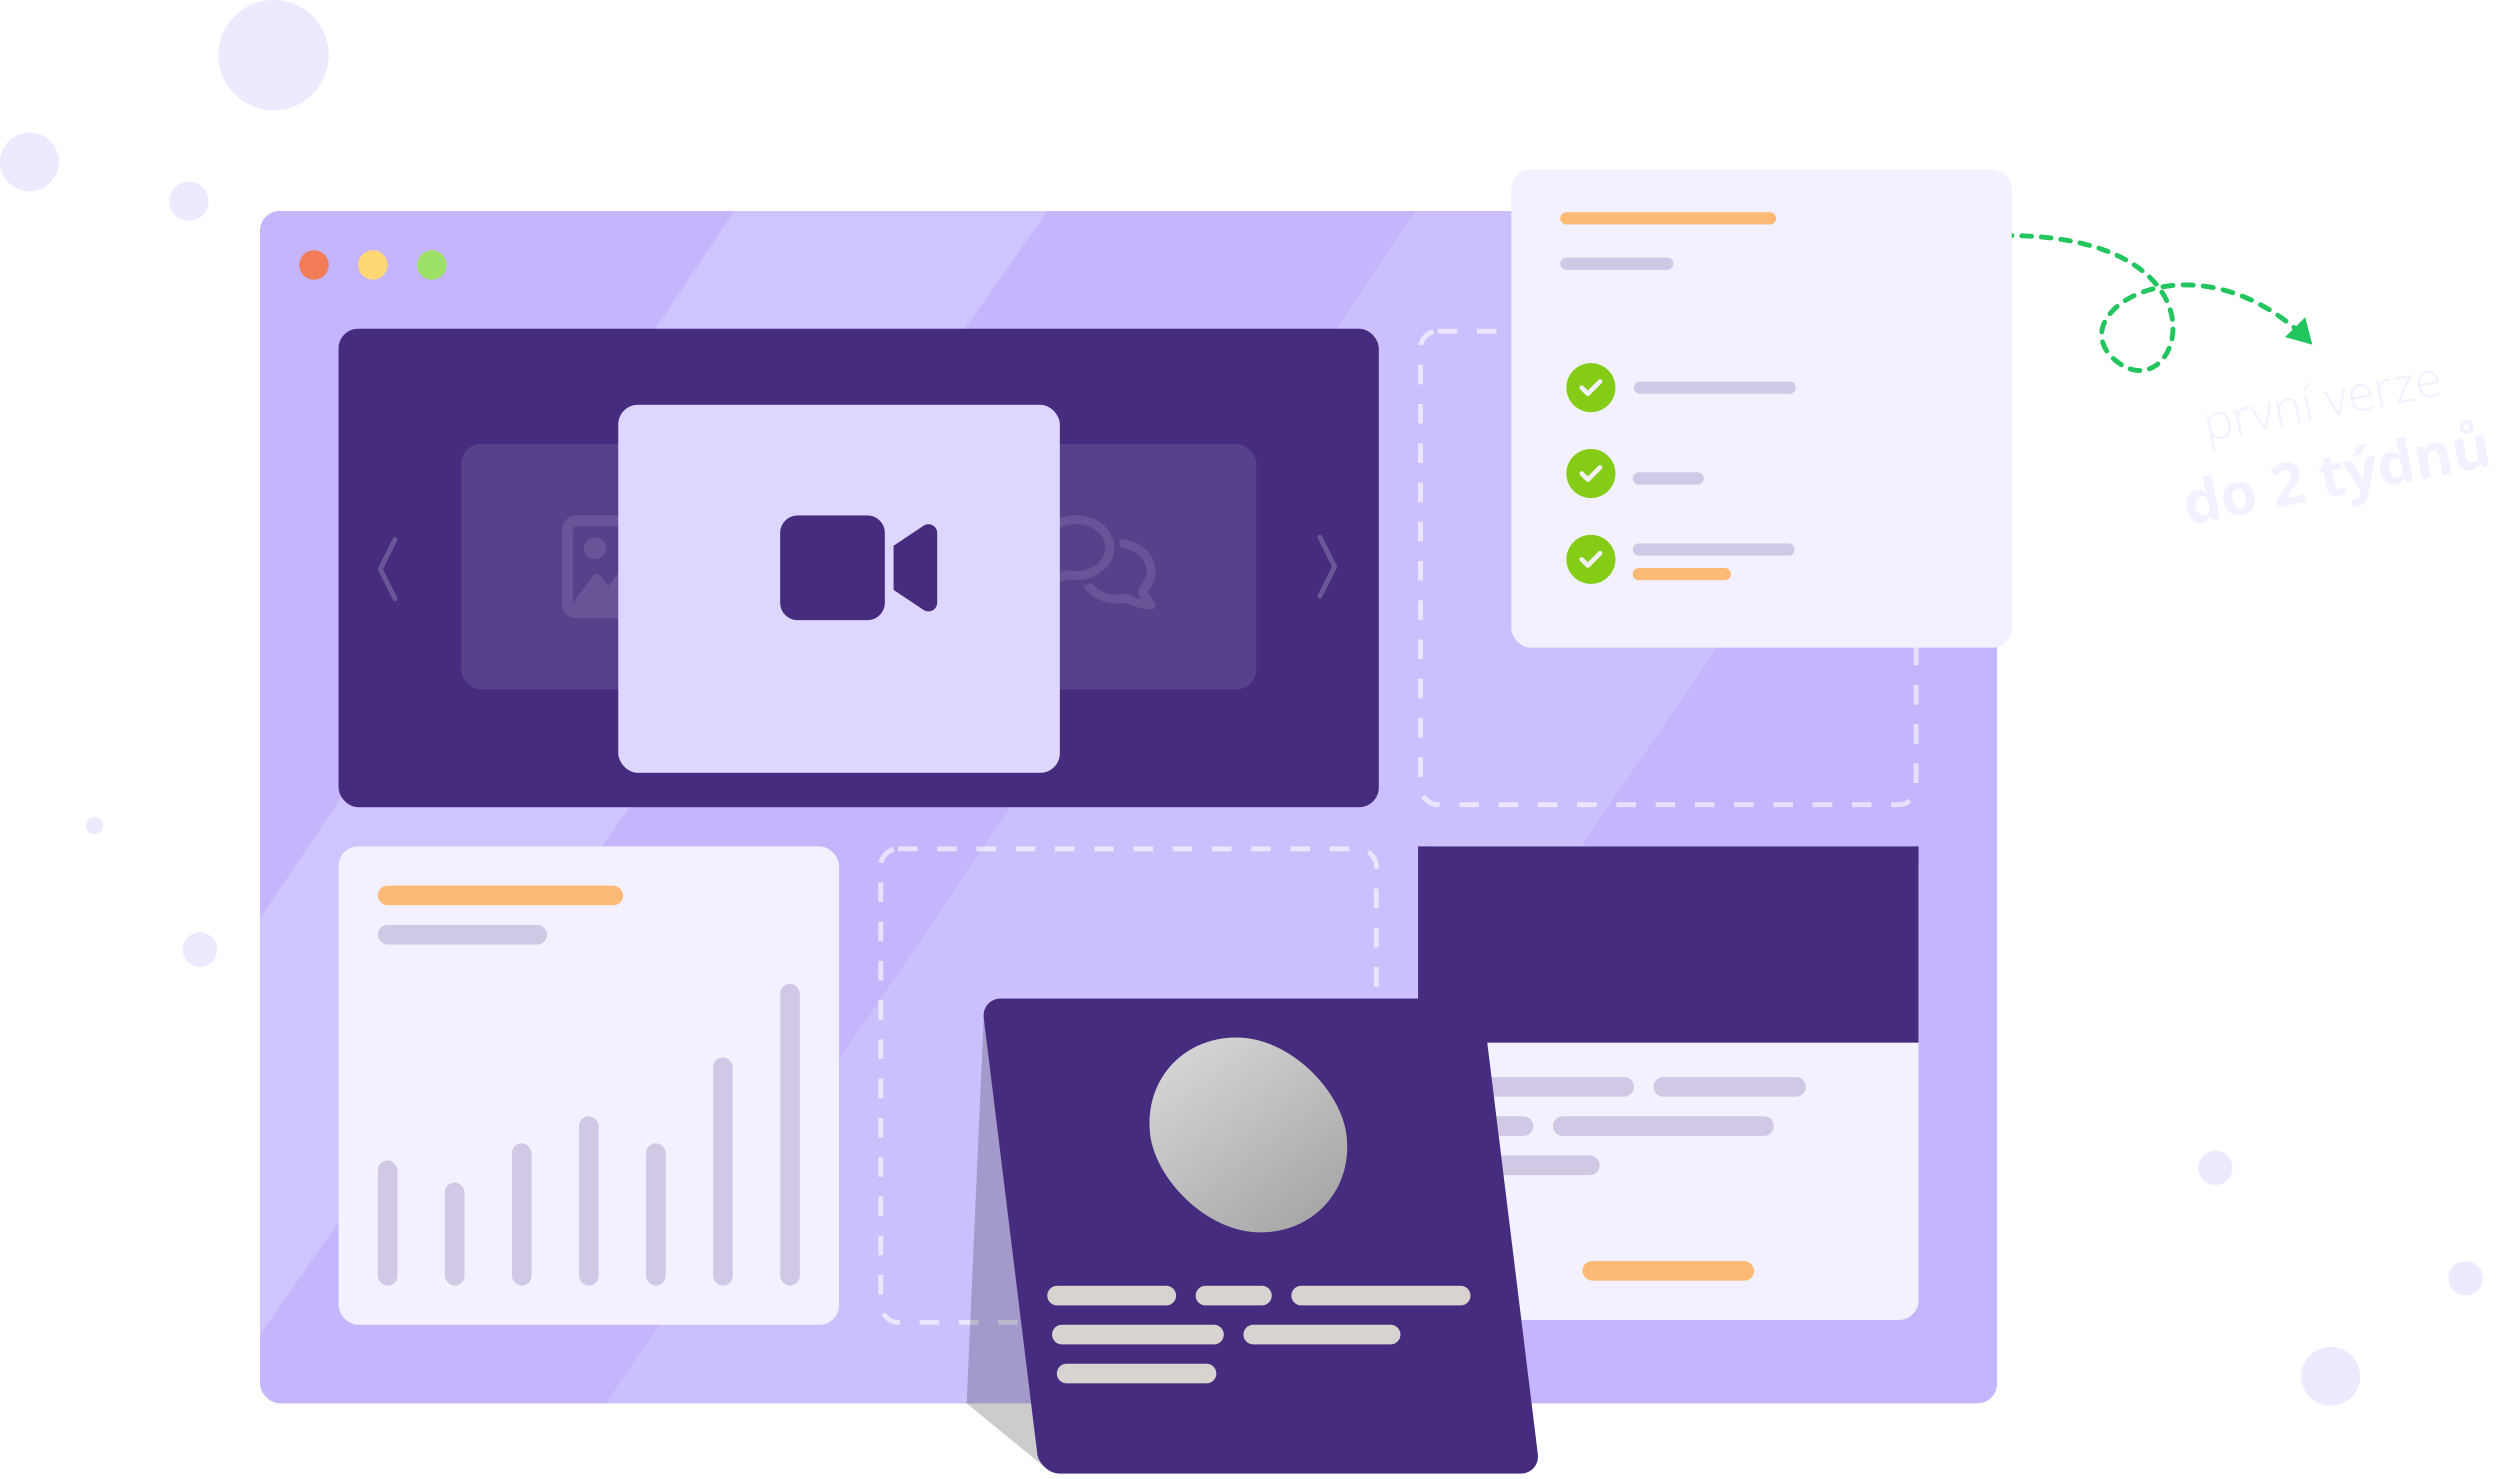 <svg width="1019" height="603" viewBox="0 0 1019 603" fill="none" xmlns="http://www.w3.org/2000/svg">
<path d="M903.768 167.974C905.11 167.711 906.236 167.958 907.147 168.715C908.065 169.471 908.696 170.727 909.04 172.484C909.27 173.66 909.29 174.691 909.098 175.577C908.906 176.458 908.525 177.172 907.956 177.722C907.393 178.27 906.658 178.633 905.751 178.81C905.125 178.933 904.56 178.947 904.058 178.853C903.56 178.752 903.127 178.571 902.758 178.312C902.387 178.046 902.081 177.735 901.838 177.377L901.771 177.391C901.862 177.751 901.952 178.128 902.042 178.522C902.133 178.915 902.212 179.288 902.281 179.639L903.118 183.913L902.141 184.105L899.198 169.078L900.003 168.92L900.525 170.977L900.583 170.966C900.677 170.536 900.847 170.115 901.091 169.702C901.336 169.289 901.677 168.931 902.115 168.626C902.552 168.321 903.104 168.104 903.768 167.974ZM903.81 168.851C903.025 169.005 902.404 169.306 901.947 169.753C901.496 170.193 901.207 170.767 901.08 171.476C900.959 172.176 900.987 173 901.166 173.947L901.198 174.109C901.397 175.125 901.688 175.947 902.069 176.576C902.456 177.197 902.935 177.624 903.504 177.857C904.081 178.089 904.746 178.132 905.5 177.984C906.241 177.839 906.831 177.534 907.271 177.07C907.711 176.606 907.997 176.002 908.13 175.26C908.264 174.517 908.234 173.654 908.041 172.67C907.755 171.207 907.256 170.15 906.545 169.5C905.84 168.848 904.929 168.632 903.81 168.851ZM914.994 165.795C915.269 165.741 915.531 165.707 915.78 165.691C916.029 165.675 916.264 165.676 916.487 165.692L916.508 166.613C916.286 166.597 916.063 166.597 915.841 166.614C915.618 166.625 915.381 166.655 915.132 166.704C914.64 166.8 914.218 166.979 913.864 167.24C913.517 167.501 913.243 167.83 913.042 168.227C912.842 168.625 912.719 169.08 912.673 169.593C912.628 170.106 912.664 170.663 912.781 171.264L913.907 177.014L912.93 177.205L910.89 166.788L911.723 166.625L912.204 168.571L912.262 168.559C912.342 168.126 912.495 167.721 912.72 167.345C912.95 166.962 913.254 166.633 913.632 166.36C914.01 166.087 914.464 165.899 914.994 165.795ZM922.839 175.265L916.803 165.63L917.828 165.429L921.893 172.007C922.143 172.403 922.37 172.786 922.576 173.157C922.786 173.52 922.968 173.853 923.12 174.155L923.167 174.146C923.207 173.806 923.252 173.426 923.302 173.005C923.359 172.582 923.426 172.145 923.503 171.692L924.786 164.067L925.821 163.864L923.855 175.066L922.839 175.265ZM932.107 162.424C933.276 162.195 934.234 162.326 934.98 162.817C935.726 163.307 936.227 164.208 936.484 165.517L937.818 172.331L936.86 172.519L935.537 165.762C935.334 164.727 934.949 164.013 934.381 163.62C933.813 163.227 933.079 163.119 932.178 163.296C931.034 163.52 930.225 164.026 929.749 164.816C929.279 165.598 929.175 166.663 929.439 168.011L930.564 173.752L929.596 173.942L927.556 163.524L928.341 163.37L928.857 165.24L928.914 165.228C929.023 164.802 929.207 164.402 929.465 164.026C929.728 163.643 930.078 163.312 930.515 163.034C930.95 162.75 931.481 162.547 932.107 162.424ZM942.16 171.481L941.192 171.671L939.152 161.253L940.12 161.064L942.16 171.481ZM941.534 155.99L941.566 156.153C941.453 156.388 941.31 156.658 941.138 156.963C940.964 157.263 940.773 157.575 940.565 157.901C940.357 158.227 940.144 158.545 939.925 158.853C939.707 159.161 939.493 159.441 939.284 159.695L938.594 159.83L938.562 159.667C938.768 159.361 938.99 159.003 939.227 158.591C939.464 158.173 939.684 157.756 939.887 157.338C940.096 156.912 940.262 156.538 940.384 156.215L941.534 155.99ZM953.008 169.356L946.972 159.722L947.997 159.521L952.062 166.099C952.312 166.494 952.539 166.877 952.745 167.249C952.955 167.612 953.137 167.945 953.289 168.247L953.337 168.237C953.376 167.898 953.421 167.517 953.471 167.096C953.528 166.674 953.595 166.236 953.672 165.783L954.955 158.158L955.99 157.956L954.024 169.157L953.008 169.356ZM961.634 156.641C962.522 156.467 963.3 156.53 963.969 156.831C964.645 157.13 965.197 157.612 965.626 158.277C966.061 158.942 966.37 159.741 966.553 160.673L966.69 161.373L959.167 162.846C959.447 164.277 959.991 165.312 960.8 165.95C961.614 166.586 962.638 166.784 963.871 166.542C964.516 166.416 965.066 166.255 965.518 166.06C965.976 165.858 966.471 165.572 967.002 165.203L967.177 166.094C966.711 166.424 966.232 166.69 965.741 166.893C965.251 167.101 964.674 167.271 964.009 167.401C962.955 167.607 962.028 167.563 961.227 167.269C960.432 166.967 959.774 166.452 959.253 165.725C958.739 164.997 958.377 164.099 958.168 163.032C957.964 161.99 957.954 161.021 958.136 160.123C958.325 159.223 958.708 158.468 959.285 157.858C959.867 157.239 960.65 156.834 961.634 156.641ZM961.787 157.477C960.791 157.672 960.047 158.163 959.558 158.948C959.073 159.727 958.899 160.749 959.034 162.016L965.522 160.746C965.373 159.985 965.133 159.336 964.802 158.797C964.471 158.258 964.054 157.872 963.551 157.639C963.052 157.398 962.465 157.344 961.787 157.477ZM972.63 154.508C972.904 154.454 973.166 154.419 973.415 154.404C973.664 154.388 973.9 154.388 974.122 154.404L974.143 155.326C973.921 155.31 973.699 155.31 973.477 155.327C973.253 155.338 973.017 155.367 972.768 155.416C972.276 155.512 971.853 155.691 971.5 155.953C971.153 156.213 970.879 156.542 970.678 156.94C970.477 157.337 970.354 157.793 970.309 158.306C970.263 158.819 970.299 159.376 970.417 159.976L971.543 165.726L970.565 165.918L968.525 155.501L969.359 155.337L969.84 157.283L969.897 157.272C969.978 156.838 970.131 156.433 970.356 156.058C970.586 155.674 970.89 155.346 971.268 155.073C971.645 154.8 972.099 154.611 972.63 154.508ZM984.711 163.148L977.264 164.606L977.139 163.964L981.63 153.77L975.842 154.904L975.684 154.099L982.651 152.734L982.781 153.395L978.295 163.568L984.553 162.343L984.711 163.148ZM989.138 151.255C990.027 151.081 990.805 151.144 991.474 151.444C992.15 151.743 992.702 152.225 993.131 152.891C993.566 153.555 993.875 154.354 994.058 155.287L994.195 155.986L986.672 157.46C986.952 158.891 987.496 159.925 988.304 160.563C989.119 161.2 990.143 161.397 991.376 161.156C992.021 161.029 992.57 160.869 993.023 160.674C993.481 160.471 993.976 160.185 994.507 159.816L994.682 160.707C994.215 161.037 993.737 161.304 993.246 161.506C992.756 161.715 992.179 161.884 991.514 162.014C990.46 162.221 989.533 162.177 988.732 161.882C987.937 161.58 987.278 161.066 986.758 160.339C986.244 159.61 985.882 158.712 985.673 157.645C985.469 156.604 985.458 155.634 985.641 154.736C985.829 153.836 986.212 153.082 986.789 152.471C987.372 151.853 988.155 151.447 989.138 151.255ZM989.292 152.09C988.295 152.285 987.552 152.776 987.063 153.562C986.578 154.34 986.404 155.363 986.539 156.63L993.027 155.359C992.878 154.599 992.638 153.949 992.307 153.41C991.976 152.872 991.559 152.486 991.055 152.252C990.557 152.012 989.969 151.958 989.292 152.09ZM897.671 213.04C896.238 213.321 894.959 212.991 893.835 212.048C892.717 211.097 891.945 209.533 891.519 207.355C891.088 205.155 891.218 203.402 891.91 202.096C892.6 200.783 893.681 199.982 895.153 199.694C895.766 199.573 896.323 199.552 896.824 199.629C897.325 199.706 897.772 199.853 898.164 200.071C898.565 200.287 898.919 200.548 899.225 200.854L899.34 200.832C899.246 200.596 899.118 200.246 898.956 199.785C898.8 199.314 898.673 198.825 898.574 198.319L897.767 194.202L901.286 193.513L904.791 211.407L902.1 211.934L901.095 210.4L900.945 210.429C900.792 210.825 900.575 211.202 900.295 211.559C900.021 211.908 899.67 212.211 899.243 212.47C898.816 212.729 898.292 212.919 897.671 213.04ZM898.355 210.005C899.313 209.817 899.932 209.401 900.212 208.757C900.498 208.104 900.54 207.201 900.338 206.046L900.263 205.667C900.019 204.417 899.64 203.5 899.128 202.916C898.614 202.324 897.835 202.13 896.793 202.334C896.018 202.486 895.478 202.938 895.171 203.69C894.865 204.443 894.835 205.448 895.081 206.705C895.327 207.963 895.731 208.867 896.293 209.417C896.862 209.967 897.55 210.163 898.355 210.005ZM918.88 201.949C919.091 203.022 919.131 204.001 919.002 204.887C918.88 205.77 918.6 206.553 918.16 207.237C917.727 207.911 917.152 208.469 916.435 208.912C915.725 209.353 914.887 209.669 913.921 209.858C913.017 210.035 912.156 210.052 911.34 209.91C910.532 209.766 909.792 209.465 909.121 209.007C908.457 208.54 907.89 207.923 907.421 207.155C906.96 206.385 906.624 205.464 906.414 204.39C906.135 202.964 906.151 201.707 906.464 200.619C906.776 199.531 907.349 198.638 908.184 197.942C909.019 197.245 910.084 196.769 911.38 196.516C912.584 196.28 913.7 196.328 914.728 196.66C915.764 196.991 916.643 197.599 917.366 198.484C918.096 199.368 918.601 200.523 918.88 201.949ZM909.991 203.69C910.156 204.533 910.387 205.224 910.683 205.763C910.98 206.302 911.352 206.679 911.8 206.894C912.248 207.109 912.787 207.155 913.415 207.031C914.036 206.91 914.51 206.666 914.836 206.299C915.17 205.931 915.369 205.443 915.433 204.833C915.504 204.222 915.457 203.495 915.292 202.652C915.126 201.801 914.895 201.113 914.602 200.59C914.314 200.057 913.947 199.687 913.501 199.48C913.054 199.273 912.517 199.231 911.888 199.354C910.96 199.535 910.348 199.986 910.051 200.705C909.761 201.422 909.741 202.417 909.991 203.69ZM940.016 204.509L928.263 206.81L927.779 204.338L931.164 199.245C931.844 198.204 932.383 197.342 932.783 196.659C933.189 195.966 933.459 195.356 933.595 194.828C933.738 194.298 933.755 193.758 933.647 193.206C933.516 192.539 933.231 192.077 932.791 191.821C932.357 191.556 931.829 191.484 931.208 191.605C930.556 191.733 929.953 192.006 929.398 192.426C928.844 192.845 928.287 193.396 927.728 194.078L925.348 192.168C925.75 191.659 926.183 191.169 926.647 190.696C927.12 190.221 927.691 189.803 928.36 189.441C929.036 189.069 929.876 188.786 930.88 188.589C931.984 188.373 932.97 188.387 933.838 188.631C934.713 188.873 935.433 189.297 935.998 189.903C936.561 190.502 936.927 191.234 937.097 192.1C937.278 193.028 937.26 193.911 937.042 194.75C936.824 195.589 936.436 196.453 935.878 197.342C935.328 198.23 934.647 199.227 933.837 200.333L932.073 202.792L932.105 202.953L939.431 201.519L940.016 204.509ZM953.671 199.172C954.054 199.096 954.419 198.985 954.764 198.838C955.117 198.689 955.462 198.522 955.8 198.337L956.311 200.947C955.969 201.189 955.528 201.419 954.989 201.636C954.46 201.859 953.866 202.035 953.206 202.164C952.439 202.314 951.725 202.327 951.064 202.202C950.409 202.067 949.845 201.728 949.372 201.184C948.905 200.63 948.564 199.802 948.348 198.697L947.134 192.499L945.455 192.828L945.164 191.344L946.866 189.793L947.347 186.88L949.59 186.441L950.126 189.178L953.725 188.473L954.241 191.107L950.641 191.812L951.855 198.011C951.951 198.501 952.161 198.842 952.486 199.034C952.816 199.216 953.211 199.262 953.671 199.172ZM954.634 188.295L958.475 187.543L962.318 194.302C962.44 194.517 962.551 194.738 962.651 194.965C962.751 195.192 962.845 195.428 962.933 195.674C963.021 195.919 963.103 196.178 963.18 196.449L963.249 196.436C963.214 196.013 963.2 195.614 963.206 195.238C963.22 194.861 963.253 194.485 963.307 194.108L964.271 186.408L968.032 185.672L965.432 201.239C965.276 202.193 964.992 203.017 964.579 203.711C964.167 204.412 963.645 204.98 963.014 205.414C962.39 205.847 961.668 206.143 960.847 206.304C960.449 206.382 960.099 206.427 959.799 206.438C959.5 206.457 959.243 206.463 959.027 206.458L958.482 203.675C958.65 203.681 958.86 203.676 959.111 203.659C959.363 203.641 959.622 203.606 959.891 203.554C960.381 203.458 960.783 203.272 961.095 202.996C961.407 202.72 961.648 202.382 961.816 201.983C961.986 201.591 962.1 201.175 962.157 200.734L962.24 200.061L954.634 188.295ZM964.842 180.911L964.889 181.152C964.709 181.41 964.47 181.732 964.171 182.117C963.872 182.502 963.549 182.907 963.203 183.333C962.855 183.752 962.513 184.157 962.175 184.55C961.837 184.934 961.538 185.26 961.28 185.525L958.945 185.982L958.884 185.672C959.08 185.331 959.304 184.929 959.556 184.466C959.814 183.993 960.065 183.51 960.311 183.016C960.556 182.522 960.756 182.077 960.909 181.681L964.842 180.911ZM976.517 197.599C975.084 197.88 973.805 197.549 972.681 196.607C971.563 195.656 970.791 194.091 970.365 191.914C969.934 189.713 970.064 187.96 970.756 186.655C971.446 185.341 972.527 184.54 973.999 184.252C974.612 184.132 975.169 184.111 975.67 184.188C976.171 184.265 976.617 184.412 977.01 184.63C977.411 184.846 977.765 185.107 978.071 185.413L978.186 185.39C978.092 185.154 977.964 184.805 977.802 184.343C977.646 183.872 977.519 183.384 977.42 182.878L976.613 178.761L980.132 178.071L983.637 195.966L980.946 196.493L979.941 194.958L979.791 194.987C979.638 195.384 979.421 195.761 979.141 196.118C978.867 196.466 978.516 196.77 978.089 197.028C977.662 197.287 977.138 197.477 976.517 197.599ZM977.2 194.563C978.159 194.376 978.778 193.96 979.058 193.316C979.344 192.663 979.386 191.759 979.184 190.605L979.109 190.225C978.865 188.975 978.486 188.058 977.973 187.474C977.459 186.882 976.681 186.688 975.638 186.893C974.864 187.044 974.324 187.496 974.017 188.249C973.711 189.001 973.681 190.006 973.927 191.264C974.173 192.521 974.577 193.425 975.139 193.976C975.708 194.525 976.395 194.721 977.2 194.563ZM992.043 180.718C993.415 180.45 994.593 180.609 995.576 181.197C996.557 181.777 997.209 182.891 997.532 184.539L999.174 192.923L995.666 193.61L994.195 186.1C994.015 185.18 993.711 184.519 993.282 184.118C992.86 183.715 992.293 183.583 991.58 183.723C990.507 183.933 989.846 184.44 989.598 185.245C989.349 186.05 989.36 187.139 989.628 188.511L990.813 194.56L987.305 195.247L984.787 182.39L987.467 181.865L988.261 183.417L988.456 183.379C988.645 182.88 988.916 182.453 989.268 182.098C989.628 181.741 990.044 181.448 990.517 181.22C990.998 180.991 991.506 180.823 992.043 180.718ZM1012.07 177.048L1014.58 189.905L1011.89 190.432L1011.1 188.88L1010.92 188.916C1010.73 189.407 1010.45 189.831 1010.09 190.188C1009.73 190.545 1009.31 190.838 1008.84 191.066C1008.37 191.294 1007.86 191.46 1007.33 191.565C1006.41 191.745 1005.57 191.741 1004.83 191.553C1004.08 191.357 1003.45 190.951 1002.93 190.336C1002.42 189.72 1002.06 188.86 1001.84 187.756L1000.2 179.372L1003.71 178.685L1005.18 186.195C1005.36 187.115 1005.66 187.776 1006.08 188.179C1006.5 188.583 1007.07 188.714 1007.79 188.572C1008.5 188.433 1009.03 188.162 1009.38 187.761C1009.72 187.351 1009.91 186.817 1009.95 186.156C1009.99 185.487 1009.92 184.696 1009.74 183.784L1008.56 177.735L1012.07 177.048ZM1005.93 176.805C1005.08 176.971 1004.34 176.865 1003.72 176.486C1003.1 176.097 1002.71 175.477 1002.54 174.626C1002.38 173.783 1002.51 173.069 1002.93 172.484C1003.37 171.889 1004.01 171.509 1004.86 171.342C1005.67 171.183 1006.41 171.289 1007.07 171.661C1007.73 172.033 1008.15 172.637 1008.31 173.473C1008.48 174.331 1008.33 175.062 1007.85 175.663C1007.39 176.264 1006.75 176.644 1005.93 176.805ZM1005.61 175.183C1005.93 175.122 1006.17 174.971 1006.33 174.731C1006.51 174.49 1006.56 174.197 1006.5 173.852C1006.43 173.514 1006.27 173.267 1006.02 173.11C1005.77 172.951 1005.49 172.902 1005.18 172.964C1004.85 173.027 1004.61 173.179 1004.43 173.42C1004.26 173.66 1004.21 173.949 1004.28 174.286C1004.34 174.631 1004.49 174.885 1004.71 175.049C1004.94 175.21 1005.24 175.255 1005.61 175.183Z" fill="#F3F0FF"/>
<path d="M942.5 140.5L939.63 129.316L931.379 137.394L942.5 140.5ZM820.046 97.012C820.598 97.018 821.051 96.575 821.057 96.023C821.064 95.471 820.621 95.018 820.069 95.012L820.046 97.012ZM824.094 95.105C823.542 95.085 823.079 95.517 823.059 96.069C823.04 96.621 823.472 97.084 824.024 97.103L824.094 95.105ZM827.971 97.291C828.523 97.324 828.996 96.904 829.03 96.353C829.063 95.802 828.643 95.328 828.092 95.295L827.971 97.291ZM832.117 95.593C831.567 95.544 831.081 95.951 831.033 96.501C830.984 97.051 831.391 97.537 831.941 97.585L832.117 95.593ZM835.875 97.991C836.424 98.056 836.921 97.664 836.986 97.116C837.051 96.567 836.659 96.07 836.111 96.005L835.875 97.991ZM840.095 96.543C839.549 96.46 839.039 96.835 838.956 97.381C838.873 97.927 839.249 98.437 839.795 98.52L840.095 96.543ZM843.714 99.188C844.257 99.291 844.78 98.934 844.883 98.391C844.986 97.849 844.629 97.326 844.087 97.223L843.714 99.188ZM847.977 98.037C847.439 97.913 846.902 98.249 846.778 98.787C846.654 99.326 846.99 99.862 847.528 99.986L847.977 98.037ZM851.409 100.97C851.941 101.118 852.492 100.807 852.64 100.274C852.788 99.742 852.476 99.191 851.944 99.043L851.409 100.97ZM855.806 100.217C855.281 100.043 854.716 100.327 854.542 100.852C854.368 101.376 854.652 101.942 855.176 102.115L855.806 100.217ZM858.841 103.439C859.355 103.641 859.936 103.388 860.138 102.873C860.339 102.359 860.086 101.779 859.572 101.577L858.841 103.439ZM863.329 103.185C862.829 102.952 862.234 103.169 862 103.67C861.767 104.17 861.984 104.765 862.485 104.998L863.329 103.185ZM865.994 106.78C866.477 107.048 867.086 106.873 867.353 106.389C867.62 105.906 867.445 105.297 866.962 105.03L865.994 106.78ZM870.445 107.134C869.984 106.83 869.364 106.957 869.06 107.418C868.756 107.879 868.883 108.499 869.345 108.803L870.445 107.134ZM872.506 111.088C872.939 111.431 873.568 111.358 873.911 110.925C874.254 110.492 874.182 109.863 873.749 109.52L872.506 111.088ZM876.827 112.211C876.429 111.827 875.796 111.838 875.413 112.235C875.029 112.632 875.04 113.265 875.437 113.649L876.827 112.211ZM878.08 116.493C878.433 116.918 879.063 116.976 879.488 116.623C879.913 116.27 879.971 115.64 879.618 115.215L878.08 116.493ZM882.052 118.53C881.753 118.065 881.135 117.931 880.67 118.23C880.206 118.529 880.072 119.148 880.371 119.612L882.052 118.53ZM882.242 122.982C882.477 123.482 883.073 123.697 883.572 123.461C884.072 123.226 884.287 122.631 884.051 122.131L882.242 122.982ZM885.539 125.973C885.378 125.445 884.818 125.148 884.29 125.31C883.762 125.472 883.465 126.032 883.627 126.56L885.539 125.973ZM884.474 130.316C884.554 130.862 885.061 131.241 885.608 131.162C886.154 131.082 886.533 130.575 886.453 130.028L884.474 130.316ZM886.718 134.173C886.728 133.62 886.289 133.164 885.737 133.154C885.185 133.144 884.729 133.583 884.718 134.135L886.718 134.173ZM884.317 137.929C884.211 138.471 884.563 138.997 885.105 139.103C885.647 139.21 886.173 138.858 886.28 138.316L884.317 137.929ZM885.082 142.324C885.292 141.813 885.048 141.229 884.537 141.019C884.026 140.809 883.442 141.053 883.232 141.564L885.082 142.324ZM881.427 144.869C881.107 145.32 881.214 145.944 881.664 146.264C882.115 146.583 882.739 146.477 883.058 146.026L881.427 144.869ZM880.162 149.142C880.591 148.794 880.657 148.164 880.309 147.735C879.962 147.306 879.332 147.24 878.903 147.588L880.162 149.142ZM875.74 149.403C875.221 149.594 874.955 150.168 875.146 150.687C875.336 151.205 875.911 151.471 876.429 151.281L875.74 149.403ZM872.166 152.03C872.718 152.032 873.167 151.586 873.169 151.034C873.171 150.481 872.724 150.032 872.172 150.03L872.166 152.03ZM868.564 149.422C868.039 149.249 867.474 149.534 867.301 150.059C867.128 150.583 867.413 151.149 867.937 151.322L868.564 149.422ZM864.136 149.51C864.604 149.803 865.221 149.661 865.514 149.193C865.807 148.725 865.665 148.107 865.197 147.814L864.136 149.51ZM862.079 145.419C861.674 145.044 861.041 145.068 860.666 145.473C860.291 145.879 860.315 146.511 860.721 146.887L862.079 145.419ZM857.887 143.606C858.193 144.065 858.814 144.19 859.274 143.884C859.733 143.578 859.858 142.957 859.552 142.497L857.887 143.606ZM857.975 139.08C857.831 138.547 857.283 138.231 856.749 138.374C856.216 138.517 855.9 139.065 856.043 139.599L857.975 139.08ZM855.705 135.143C855.644 135.692 856.04 136.187 856.589 136.248C857.137 136.309 857.632 135.913 857.693 135.365L855.705 135.143ZM858.741 131.738C858.975 131.237 858.759 130.642 858.259 130.408C857.759 130.174 857.164 130.39 856.93 130.89L858.741 131.738ZM859.259 127.224C858.911 127.653 858.976 128.283 859.404 128.631C859.833 128.98 860.463 128.915 860.811 128.486L859.259 127.224ZM863.572 125.688C863.993 125.331 864.043 124.699 863.686 124.279C863.328 123.858 862.697 123.807 862.276 124.165L863.572 125.688ZM865.715 121.652C865.248 121.947 865.107 122.564 865.402 123.031C865.696 123.499 866.314 123.639 866.781 123.344L865.715 121.652ZM870.292 121.419C870.791 121.182 871.003 120.585 870.765 120.086C870.528 119.588 869.931 119.376 869.433 119.613L870.292 121.419ZM873.321 118.003C872.801 118.189 872.53 118.761 872.715 119.281C872.901 119.801 873.473 120.072 873.994 119.886L873.321 118.003ZM877.844 118.708C878.379 118.57 878.701 118.025 878.563 117.49C878.425 116.955 877.88 116.633 877.345 116.771L877.844 118.708ZM881.458 115.895C880.913 115.987 880.547 116.504 880.64 117.048C880.732 117.593 881.249 117.959 881.793 117.866L881.458 115.895ZM885.804 117.345C886.354 117.295 886.759 116.809 886.709 116.259C886.659 115.709 886.173 115.304 885.623 115.353L885.804 117.345ZM889.812 115.131C889.26 115.14 888.82 115.595 888.829 116.147C888.837 116.699 889.292 117.14 889.844 117.131L889.812 115.131ZM893.891 117.211C894.443 117.242 894.914 116.82 894.945 116.268C894.975 115.717 894.553 115.245 894.002 115.214L893.891 117.211ZM898.17 115.59C897.622 115.522 897.123 115.911 897.054 116.459C896.986 117.007 897.375 117.506 897.923 117.575L898.17 115.59ZM901.921 118.21C902.463 118.314 902.987 117.96 903.092 117.417C903.197 116.875 902.842 116.351 902.3 116.246L901.921 118.21ZM906.374 117.17C905.839 117.031 905.293 117.351 905.154 117.886C905.014 118.42 905.334 118.966 905.869 119.106L906.374 117.17ZM909.753 120.251C910.277 120.423 910.843 120.138 911.015 119.613C911.188 119.089 910.902 118.523 910.378 118.351L909.753 120.251ZM914.3 119.775C913.787 119.571 913.206 119.822 913.002 120.335C912.798 120.848 913.048 121.429 913.561 121.634L914.3 119.775ZM917.285 123.242C917.785 123.476 918.381 123.26 918.614 122.76C918.848 122.259 918.632 121.664 918.131 121.43L917.285 123.242ZM921.864 123.305C921.378 123.044 920.772 123.226 920.51 123.712C920.248 124.199 920.431 124.805 920.917 125.067L921.864 123.305ZM924.453 127.095C924.924 127.383 925.539 127.234 925.827 126.763C926.115 126.292 925.966 125.676 925.495 125.388L924.453 127.095ZM928.988 127.648C928.532 127.337 927.91 127.453 927.598 127.909C927.286 128.365 927.403 128.987 927.859 129.299L928.988 127.648ZM931.146 131.671C931.586 132.005 932.214 131.919 932.548 131.479C932.882 131.04 932.796 130.412 932.356 130.078L931.146 131.671ZM935.614 132.678C935.19 132.323 934.56 132.379 934.205 132.803C933.85 133.226 933.906 133.857 934.33 134.211L935.614 132.678ZM937.411 136.915C937.818 137.288 938.45 137.261 938.824 136.854C939.197 136.448 939.17 135.815 938.764 135.442L937.411 136.915ZM941.744 138.298C941.353 137.908 940.72 137.908 940.33 138.298C939.939 138.689 939.939 139.322 940.33 139.713L941.744 138.298ZM818 97C818.688 97 819.37 97.004 820.046 97.012L820.069 95.012C819.386 95.004 818.696 95 818 95L818 97ZM824.024 97.103C825.366 97.15 826.682 97.213 827.971 97.291L828.092 95.295C826.785 95.216 825.453 95.152 824.094 95.105L824.024 97.103ZM831.941 97.585C833.283 97.704 834.594 97.839 835.875 97.991L836.111 96.005C834.809 95.851 833.478 95.713 832.117 95.593L831.941 97.585ZM839.795 98.52C841.137 98.724 842.443 98.947 843.714 99.188L844.087 97.223C842.791 96.977 841.461 96.751 840.095 96.543L839.795 98.52ZM847.528 99.986C848.864 100.294 850.157 100.622 851.409 100.97L851.944 99.043C850.663 98.687 849.341 98.352 847.977 98.037L847.528 99.986ZM855.176 102.115C856.446 102.536 857.667 102.978 858.841 103.439L859.572 101.577C858.363 101.102 857.108 100.649 855.806 100.217L855.176 102.115ZM862.485 104.998C863.713 105.571 864.882 106.166 865.994 106.78L866.962 105.03C865.809 104.392 864.598 103.777 863.329 103.185L862.485 104.998ZM869.345 108.803C870.468 109.544 871.521 110.307 872.506 111.088L873.749 109.52C872.717 108.703 871.616 107.906 870.445 107.134L869.345 108.803ZM875.437 113.649C876.401 114.58 877.28 115.53 878.08 116.493L879.618 115.215C878.772 114.195 877.842 113.192 876.827 112.211L875.437 113.649ZM880.371 119.612C881.09 120.729 881.712 121.856 882.242 122.982L884.051 122.131C883.483 120.924 882.819 119.72 882.052 118.53L880.371 119.612ZM883.627 126.56C884.015 127.825 884.295 129.081 884.474 130.316L886.453 130.028C886.259 128.692 885.957 127.336 885.539 125.973L883.627 126.56ZM884.718 134.135C884.694 135.447 884.556 136.717 884.317 137.929L886.28 138.316C886.542 136.987 886.691 135.6 886.718 134.173L884.718 134.135ZM883.232 141.564C882.736 142.771 882.128 143.88 881.427 144.869L883.058 146.026C883.852 144.907 884.531 143.664 885.082 142.324L883.232 141.564ZM878.903 147.588C877.931 148.375 876.869 148.988 875.74 149.403L876.429 151.281C877.779 150.785 879.031 150.058 880.162 149.142L878.903 147.588ZM872.172 150.03C871.02 150.027 869.813 149.834 868.564 149.422L867.937 151.322C869.377 151.797 870.793 152.026 872.166 152.03L872.172 150.03ZM865.197 147.814C864.672 147.486 864.143 147.118 863.61 146.707L862.39 148.293C862.972 148.74 863.554 149.145 864.136 149.51L865.197 147.814ZM863.61 146.707C863.058 146.283 862.548 145.853 862.079 145.419L860.721 146.887C861.237 147.364 861.793 147.833 862.39 148.293L863.61 146.707ZM859.552 142.497C858.798 141.365 858.281 140.22 857.975 139.08L856.043 139.599C856.409 140.963 857.021 142.305 857.887 143.606L859.552 142.497ZM857.693 135.365C857.828 134.151 858.181 132.936 858.741 131.738L856.93 130.89C856.285 132.268 855.866 133.693 855.705 135.143L857.693 135.365ZM860.811 128.486C861.596 127.521 862.52 126.584 863.572 125.688L862.276 124.165C861.139 125.132 860.129 126.156 859.259 127.224L860.811 128.486ZM866.781 123.344C867.869 122.659 869.042 122.014 870.292 121.419L869.433 119.613C868.115 120.241 866.873 120.923 865.715 121.652L866.781 123.344ZM873.994 119.886C875.224 119.447 876.509 119.052 877.844 118.708L877.345 116.771C875.953 117.13 874.609 117.542 873.321 118.003L873.994 119.886ZM881.793 117.866C883.094 117.645 884.433 117.47 885.804 117.345L885.623 115.353C884.2 115.482 882.81 115.664 881.458 115.895L881.793 117.866ZM889.844 117.131C891.169 117.11 892.519 117.135 893.891 117.211L894.002 115.214C892.583 115.136 891.185 115.109 889.812 115.131L889.844 117.131ZM897.923 117.575C899.24 117.739 900.573 117.95 901.921 118.21L902.3 116.246C900.909 115.978 899.532 115.76 898.17 115.59L897.923 117.575ZM905.869 119.106C907.154 119.441 908.45 119.822 909.753 120.251L910.378 118.351C909.035 117.909 907.7 117.516 906.374 117.17L905.869 119.106ZM913.561 121.634C914.798 122.125 916.04 122.661 917.285 123.242L918.131 121.43C916.851 120.832 915.573 120.281 914.3 119.775L913.561 121.634ZM920.917 125.067C922.095 125.7 923.274 126.376 924.453 127.095L925.495 125.388C924.285 124.65 923.074 123.956 921.864 123.305L920.917 125.067ZM927.859 129.299C928.956 130.05 930.053 130.84 931.146 131.671L932.356 130.078C931.236 129.228 930.113 128.418 928.988 127.648L927.859 129.299ZM934.33 134.211C935.36 135.075 936.388 135.975 937.411 136.915L938.764 135.442C937.718 134.482 936.668 133.561 935.614 132.678L934.33 134.211Z" fill="#22C55E"/>
<g filter="url(#filter0_d_288_134)">
<g clip-path="url(#clip0_288_134)">
<rect x="106" y="86" width="708" height="486" rx="8" fill="#C4B5FD"/>
<g clip-path="url(#clip1_288_134)">
<path d="M106 374.315L299.28 86H427L106 544V374.315Z" fill="#DDD6FE" fill-opacity="0.44"/>
<path d="M166 691L652.667 -25H896L409.333 691H166Z" fill="#DDD6FE" fill-opacity="0.33"/>
</g>
<circle cx="128" cy="108" r="6" fill="#F17C56"/>
<circle cx="152" cy="108" r="6" fill="#FFD874"/>
<circle cx="176" cy="108" r="6" fill="#9CE165"/>
<rect x="138" y="134" width="424" height="195" rx="8" fill="#462C7E"/>
<path fill-rule="evenodd" clip-rule="evenodd" d="M161.448 219.106C161.685 219.225 161.864 219.433 161.948 219.684C162.032 219.935 162.012 220.209 161.894 220.446L156.12 232L161.896 243.552C161.956 243.67 161.992 243.798 162.002 243.929C162.013 244.061 161.997 244.193 161.956 244.319C161.915 244.444 161.849 244.56 161.763 244.66C161.677 244.76 161.571 244.842 161.453 244.901C161.335 244.96 161.207 244.995 161.075 245.004C160.944 245.014 160.811 244.997 160.686 244.955C160.561 244.913 160.446 244.846 160.347 244.759C160.247 244.672 160.166 244.566 160.108 244.448L154.108 232.448C154.038 232.309 154.002 232.156 154.002 232C154.002 231.844 154.038 231.691 154.108 231.552L160.108 219.552C160.227 219.315 160.435 219.136 160.686 219.052C160.937 218.968 161.211 218.988 161.448 219.106Z" fill="white" fill-opacity="0.2"/>
<path fill-rule="evenodd" clip-rule="evenodd" d="M537.552 218.106C537.315 218.225 537.136 218.433 537.052 218.684C536.968 218.935 536.988 219.209 537.106 219.446L542.88 231L537.104 242.552C537.044 242.67 537.008 242.798 536.998 242.929C536.987 243.061 537.003 243.193 537.044 243.319C537.085 243.444 537.151 243.56 537.237 243.66C537.323 243.76 537.429 243.842 537.547 243.901C537.664 243.96 537.793 243.995 537.925 244.004C538.056 244.014 538.188 243.997 538.314 243.955C538.439 243.913 538.554 243.846 538.653 243.759C538.753 243.672 538.834 243.566 538.892 243.448L544.892 231.448C544.962 231.309 544.998 231.156 544.998 231C544.998 230.844 544.962 230.691 544.892 230.552L538.892 218.552C538.773 218.315 538.565 218.136 538.314 218.052C538.063 217.968 537.789 217.988 537.552 218.106Z" fill="white" fill-opacity="0.2"/>
<rect x="188" y="181" width="130" height="100" rx="8" fill="white" fill-opacity="0.1"/>
<path d="M271 214.5C271.825 214.5 272.5 215.175 272.5 216V245.981L272.031 245.372L259.281 228.872C258.859 228.319 258.194 228 257.5 228C256.806 228 256.15 228.319 255.719 228.872L247.938 238.941L245.078 234.938C244.656 234.347 243.981 234 243.25 234C242.519 234 241.844 234.347 241.422 234.947L233.922 245.447L233.5 246.028V246V216C233.5 215.175 234.175 214.5 235 214.5H271ZM235 210C231.691 210 229 212.691 229 216V246C229 249.309 231.691 252 235 252H271C274.309 252 277 249.309 277 246V216C277 212.691 274.309 210 271 210H235ZM242.5 228C243.091 228 243.676 227.884 244.222 227.657C244.768 227.431 245.264 227.1 245.682 226.682C246.1 226.264 246.431 225.768 246.657 225.222C246.884 224.676 247 224.091 247 223.5C247 222.909 246.884 222.324 246.657 221.778C246.431 221.232 246.1 220.736 245.682 220.318C245.264 219.9 244.768 219.569 244.222 219.343C243.676 219.116 243.091 219 242.5 219C241.909 219 241.324 219.116 240.778 219.343C240.232 219.569 239.736 219.9 239.318 220.318C238.9 220.736 238.569 221.232 238.343 221.778C238.116 222.324 238 222.909 238 223.5C238 224.091 238.116 224.676 238.343 225.222C238.569 225.768 238.9 226.264 239.318 226.682C239.736 227.1 240.232 227.431 240.778 227.657C241.324 227.884 241.909 228 242.5 228Z" fill="white" fill-opacity="0.1"/>
<rect x="382" y="181" width="130" height="100" rx="8" fill="white" fill-opacity="0.1"/>
<g clip-path="url(#clip2_288_134)">
<path d="M429.615 233.183C430.35 231.81 430.125 230.123 429.053 228.998C427.455 227.318 426.6 225.3 426.6 223.2C426.6 218.438 431.385 213.6 438.6 213.6C445.815 213.6 450.6 218.438 450.6 223.2C450.6 227.963 445.815 232.8 438.6 232.8C437.618 232.8 436.665 232.703 435.765 232.53C434.985 232.38 434.175 232.485 433.463 232.845C433.155 233.003 432.84 233.153 432.518 233.295C431.318 233.835 430.05 234.308 428.775 234.645C428.985 234.3 429.18 233.963 429.368 233.625C429.45 233.483 429.533 233.333 429.608 233.183H429.615ZM423 223.2C423 226.335 424.29 229.208 426.443 231.472C426.375 231.6 426.3 231.735 426.233 231.855C425.46 233.235 424.56 234.593 423.488 235.763C422.993 236.288 422.865 237.052 423.143 237.705C423.435 238.373 424.08 238.8 424.8 238.8C428.025 238.8 431.288 237.802 434.003 236.573C434.363 236.407 434.723 236.235 435.068 236.063C436.2 236.288 437.385 236.4 438.6 236.4C447.218 236.4 454.2 230.49 454.2 223.2C454.2 215.91 447.218 210 438.6 210C429.983 210 423 215.91 423 223.2ZM455.4 246C456.615 246 457.793 245.88 458.933 245.663C459.278 245.835 459.638 246.007 459.998 246.173C462.713 247.403 465.975 248.4 469.2 248.4C469.92 248.4 470.565 247.972 470.85 247.312C471.135 246.653 471 245.888 470.505 245.37C469.44 244.2 468.54 242.843 467.76 241.463C467.693 241.335 467.618 241.208 467.55 241.08C469.71 238.808 471 235.935 471 232.8C471 225.72 464.408 219.938 456.135 219.615C456.443 220.755 456.6 221.955 456.6 223.2V223.245C463.14 223.748 467.4 228.308 467.4 232.8C467.4 234.9 466.545 236.918 464.948 238.59C463.875 239.715 463.65 241.41 464.385 242.775C464.468 242.925 464.55 243.075 464.625 243.218C464.812 243.555 465.015 243.893 465.218 244.238C463.943 243.9 462.675 243.435 461.475 242.888C461.153 242.745 460.838 242.595 460.53 242.438C459.818 242.077 459.008 241.972 458.228 242.123C457.32 242.303 456.375 242.393 455.393 242.393C450.765 242.393 447.143 240.405 445.133 237.72C443.933 238.125 442.673 238.425 441.383 238.605C443.925 242.985 449.25 246 455.4 246Z" fill="white" fill-opacity="0.1"/>
</g>
<g filter="url(#filter1_d_288_134)">
<rect x="260" y="157" width="180" height="150" rx="8" fill="#DDD6FE"/>
</g>
<path d="M318 217.222C318 213.3 321.189 210.111 325.111 210.111H353.556C357.478 210.111 360.667 213.3 360.667 217.222V245.667C360.667 249.589 357.478 252.778 353.556 252.778H325.111C321.189 252.778 318 249.589 318 245.667V217.222ZM380.122 214.089C381.278 214.711 382 215.911 382 217.222V245.667C382 246.978 381.278 248.178 380.122 248.8C378.967 249.422 377.567 249.356 376.467 248.622L365.8 241.511L364.222 240.456V238.556V224.333V222.433L365.8 221.378L376.467 214.267C377.556 213.544 378.956 213.467 380.122 214.089Z" fill="#462C7E"/>
<rect x="579" y="135" width="202" height="193" rx="7" stroke="white" stroke-opacity="0.6" stroke-width="2" stroke-miterlimit="10.433" stroke-dasharray="8 8"/>
<rect x="138" y="345" width="204" height="195" rx="8" fill="#F3F0FF"/>
<rect x="154" y="473" width="8" height="51" rx="4" fill="#462C7E" fill-opacity="0.2"/>
<rect x="181.333" y="482" width="8" height="42" rx="4" fill="#462C7E" fill-opacity="0.2"/>
<rect x="208.667" y="466" width="8" height="58" rx="4" fill="#462C7E" fill-opacity="0.2"/>
<rect x="236" y="455" width="8" height="69" rx="4" fill="#462C7E" fill-opacity="0.2"/>
<rect x="263.333" y="466" width="8" height="58" rx="4" fill="#462C7E" fill-opacity="0.2"/>
<rect x="290.667" y="431" width="8" height="93" rx="4" fill="#462C7E" fill-opacity="0.2"/>
<rect x="318" y="401" width="8" height="123" rx="4" fill="#462C7E" fill-opacity="0.2"/>
<rect x="154" y="361" width="100" height="8" rx="4" fill="#FDBA74"/>
<rect x="154" y="377" width="69" height="8" rx="4" fill="#D0C9E5"/>
<rect x="359" y="346" width="202" height="193" rx="7" stroke="white" stroke-opacity="0.6" stroke-width="2" stroke-miterlimit="10.433" stroke-dasharray="8 8"/>
<rect x="578" y="345" width="204" height="193" rx="8" fill="#F3F0FF"/>
<rect x="578" y="345" width="204" height="80" fill="#462C7E"/>
<path d="M594 443H662" stroke="#462C7E" stroke-opacity="0.2" stroke-width="8" stroke-linecap="round"/>
<path d="M678 443H732" stroke="#462C7E" stroke-opacity="0.2" stroke-width="8" stroke-linecap="round"/>
<path d="M594 459H621" stroke="#462C7E" stroke-opacity="0.2" stroke-width="8" stroke-linecap="round"/>
<path d="M637 459H719" stroke="#462C7E" stroke-opacity="0.2" stroke-width="8" stroke-linecap="round"/>
<path d="M594 475H648" stroke="#462C7E" stroke-opacity="0.2" stroke-width="8" stroke-linecap="round"/>
<rect x="645" y="514" width="70" height="8" rx="4" fill="#FDBA74"/>
</g>
</g>
<g filter="url(#filter2_b_288_134)">
<path d="M24 66C24 72.627 18.627 78 12 78C5.373 78 0 72.627 0 66C0 59.373 5.373 54 12 54C18.627 54 24 59.373 24 66Z" fill="#C4B5FD" fill-opacity="0.3"/>
</g>
<g filter="url(#filter3_b_288_134)">
<path d="M134 22.5C134 34.926 123.926 45 111.5 45C99.074 45 89 34.926 89 22.5C89 10.074 99.074 0 111.5 0C123.926 0 134 10.074 134 22.5Z" fill="#C4B5FD" fill-opacity="0.3"/>
</g>
<g filter="url(#filter4_b_288_134)">
<path d="M85 82C85 86.418 81.418 90 77 90C72.582 90 69 86.418 69 82C69 77.582 72.582 74 77 74C81.418 74 85 77.582 85 82Z" fill="#C4B5FD" fill-opacity="0.3"/>
</g>
<g filter="url(#filter5_b_288_134)">
<path d="M962 561C962 567.627 956.627 573 950 573C943.373 573 938 567.627 938 561C938 554.373 943.373 549 950 549C956.627 549 962 554.373 962 561Z" fill="#C4B5FD" fill-opacity="0.3"/>
</g>
<g filter="url(#filter6_b_288_134)">
<path d="M88.5 387C88.5 390.866 85.366 394 81.5 394C77.634 394 74.5 390.866 74.5 387C74.5 383.134 77.634 380 81.5 380C85.366 380 88.5 383.134 88.5 387Z" fill="#C4B5FD" fill-opacity="0.3"/>
</g>
<g filter="url(#filter7_b_288_134)">
<path d="M1012 521C1012 524.866 1008.87 528 1005 528C1001.13 528 998 524.866 998 521C998 517.134 1001.13 514 1005 514C1008.87 514 1012 517.134 1012 521Z" fill="#C4B5FD" fill-opacity="0.3"/>
</g>
<g filter="url(#filter8_b_288_134)">
<path d="M910 476C910 479.866 906.866 483 903 483C899.134 483 896 479.866 896 476C896 472.134 899.134 469 903 469C906.866 469 910 472.134 910 476Z" fill="#C4B5FD" fill-opacity="0.3"/>
</g>
<g filter="url(#filter9_b_288_134)">
<path d="M42 336.5C42 338.433 40.433 340 38.5 340C36.567 340 35 338.433 35 336.5C35 334.567 36.567 333 38.5 333C40.433 333 42 334.567 42 336.5Z" fill="#C4B5FD" fill-opacity="0.3"/>
</g>
<g filter="url(#filter10_d_288_134)">
<rect x="632" y="53" width="204" height="195" rx="8" fill="#F3F0FF"/>
<path d="M684 218H719" stroke="#FDBA74" stroke-width="5" stroke-linecap="round"/>
<path d="M684.451 142H745.451" stroke="#D0C9E5" stroke-width="5" stroke-linecap="round"/>
<path d="M684 208H745" stroke="#D0C9E5" stroke-width="5" stroke-linecap="round"/>
<path d="M684 179H708" stroke="#D0C9E5" stroke-width="5" stroke-linecap="round"/>
<g clip-path="url(#clip3_288_134)">
<path d="M664.451 222C667.104 222 669.647 220.946 671.522 219.071C673.398 217.196 674.451 214.652 674.451 212C674.451 209.348 673.398 206.804 671.522 204.929C669.647 203.054 667.104 202 664.451 202C661.799 202 659.256 203.054 657.38 204.929C655.505 206.804 654.451 209.348 654.451 212C654.451 214.652 655.505 217.196 657.38 219.071C659.256 220.946 661.799 222 664.451 222ZM668.865 210.164L663.865 215.164C663.498 215.531 662.905 215.531 662.541 215.164L660.041 212.664C659.674 212.297 659.674 211.703 660.041 211.34C660.408 210.977 661.002 210.973 661.365 211.34L663.201 213.176L667.537 208.836C667.905 208.469 668.498 208.469 668.862 208.836C669.225 209.203 669.229 209.797 668.862 210.16L668.865 210.164Z" fill="#84CC16"/>
</g>
<g clip-path="url(#clip4_288_134)">
<path d="M664.451 187C667.104 187 669.647 185.946 671.522 184.071C673.398 182.196 674.451 179.652 674.451 177C674.451 174.348 673.398 171.804 671.522 169.929C669.647 168.054 667.104 167 664.451 167C661.799 167 659.256 168.054 657.38 169.929C655.505 171.804 654.451 174.348 654.451 177C654.451 179.652 655.505 182.196 657.38 184.071C659.256 185.946 661.799 187 664.451 187ZM668.865 175.164L663.865 180.164C663.498 180.531 662.905 180.531 662.541 180.164L660.041 177.664C659.674 177.297 659.674 176.703 660.041 176.34C660.408 175.977 661.002 175.973 661.365 176.34L663.201 178.176L667.537 173.836C667.905 173.469 668.498 173.469 668.862 173.836C669.225 174.203 669.229 174.797 668.862 175.16L668.865 175.164Z" fill="#84CC16"/>
</g>
<g clip-path="url(#clip5_288_134)">
<path d="M664.451 152C667.104 152 669.647 150.946 671.522 149.071C673.398 147.196 674.451 144.652 674.451 142C674.451 139.348 673.398 136.804 671.522 134.929C669.647 133.054 667.104 132 664.451 132C661.799 132 659.256 133.054 657.38 134.929C655.505 136.804 654.451 139.348 654.451 142C654.451 144.652 655.505 147.196 657.38 149.071C659.256 150.946 661.799 152 664.451 152ZM668.865 140.164L663.865 145.164C663.498 145.531 662.905 145.531 662.541 145.164L660.041 142.664C659.674 142.297 659.674 141.703 660.041 141.34C660.408 140.977 661.002 140.973 661.365 141.34L663.201 143.176L667.537 138.836C667.905 138.469 668.498 138.469 668.862 138.836C669.225 139.203 669.229 139.797 668.862 140.16L668.865 140.164Z" fill="#84CC16"/>
</g>
<path d="M654.451 73H737.451" stroke="#FDBA74" stroke-width="5" stroke-linecap="round"/>
<path d="M654.451 91.5H695.556" stroke="#D0C9E5" stroke-width="5" stroke-linecap="round"/>
</g>
<path d="M420.5 572L427 599L394 572L420.5 572Z" fill="black" fill-opacity="0.2"/>
<path d="M401 414L420.5 572H394L401 414Z" fill="black" fill-opacity="0.2"/>
<g clip-path="url(#clip6_288_134)">
<rect width="204" height="195" rx="8" transform="matrix(1 0 0.122 0.993 400 407)" fill="#462C7E"/>
<rect width="80" height="80" rx="40" transform="matrix(1 0 0.122 0.993 463.95 422.881)" fill="url(#paint0_linear_288_134)"/>
<path d="M430.868 528.091H475.368" stroke="#D6D3D1" stroke-width="8" stroke-linecap="round"/>
<path d="M491.368 528.091H514.368" stroke="#D6D3D1" stroke-width="8" stroke-linecap="round"/>
<path d="M530.368 528.091H595.368" stroke="#D6D3D1" stroke-width="8" stroke-linecap="round"/>
<path d="M432.818 543.971H494.818" stroke="#D6D3D1" stroke-width="8" stroke-linecap="round"/>
<path d="M510.818 543.971H566.818" stroke="#D6D3D1" stroke-width="8" stroke-linecap="round"/>
<path d="M434.768 559.852H491.768" stroke="#D6D3D1" stroke-width="8" stroke-linecap="round"/>
</g>
<defs>
<filter id="filter0_d_288_134" x="98" y="78" width="724" height="502" filterUnits="userSpaceOnUse" color-interpolation-filters="sRGB">
<feFlood flood-opacity="0" result="BackgroundImageFix"/>
<feColorMatrix in="SourceAlpha" type="matrix" values="0 0 0 0 0 0 0 0 0 0 0 0 0 0 0 0 0 0 127 0" result="hardAlpha"/>
<feMorphology radius="4" operator="dilate" in="SourceAlpha" result="effect1_dropShadow_288_134"/>
<feOffset/>
<feGaussianBlur stdDeviation="2"/>
<feComposite in2="hardAlpha" operator="out"/>
<feColorMatrix type="matrix" values="0 0 0 0 0 0 0 0 0 0 0 0 0 0 0 0 0 0 0.1 0"/>
<feBlend mode="normal" in2="BackgroundImageFix" result="effect1_dropShadow_288_134"/>
<feBlend mode="normal" in="SourceGraphic" in2="effect1_dropShadow_288_134" result="shape"/>
</filter>
<filter id="filter1_d_288_134" x="252" y="157" width="188" height="158" filterUnits="userSpaceOnUse" color-interpolation-filters="sRGB">
<feFlood flood-opacity="0" result="BackgroundImageFix"/>
<feColorMatrix in="SourceAlpha" type="matrix" values="0 0 0 0 0 0 0 0 0 0 0 0 0 0 0 0 0 0 127 0" result="hardAlpha"/>
<feOffset dx="-8" dy="8"/>
<feComposite in2="hardAlpha" operator="out"/>
<feColorMatrix type="matrix" values="0 0 0 0 0 0 0 0 0 0 0 0 0 0 0 0 0 0 0.1 0"/>
<feBlend mode="normal" in2="BackgroundImageFix" result="effect1_dropShadow_288_134"/>
<feBlend mode="normal" in="SourceGraphic" in2="effect1_dropShadow_288_134" result="shape"/>
</filter>
<filter id="filter2_b_288_134" x="-4" y="50" width="32" height="32" filterUnits="userSpaceOnUse" color-interpolation-filters="sRGB">
<feFlood flood-opacity="0" result="BackgroundImageFix"/>
<feGaussianBlur in="BackgroundImageFix" stdDeviation="2"/>
<feComposite in2="SourceAlpha" operator="in" result="effect1_backgroundBlur_288_134"/>
<feBlend mode="normal" in="SourceGraphic" in2="effect1_backgroundBlur_288_134" result="shape"/>
</filter>
<filter id="filter3_b_288_134" x="85" y="-4" width="53" height="53" filterUnits="userSpaceOnUse" color-interpolation-filters="sRGB">
<feFlood flood-opacity="0" result="BackgroundImageFix"/>
<feGaussianBlur in="BackgroundImageFix" stdDeviation="2"/>
<feComposite in2="SourceAlpha" operator="in" result="effect1_backgroundBlur_288_134"/>
<feBlend mode="normal" in="SourceGraphic" in2="effect1_backgroundBlur_288_134" result="shape"/>
</filter>
<filter id="filter4_b_288_134" x="65" y="70" width="24" height="24" filterUnits="userSpaceOnUse" color-interpolation-filters="sRGB">
<feFlood flood-opacity="0" result="BackgroundImageFix"/>
<feGaussianBlur in="BackgroundImageFix" stdDeviation="2"/>
<feComposite in2="SourceAlpha" operator="in" result="effect1_backgroundBlur_288_134"/>
<feBlend mode="normal" in="SourceGraphic" in2="effect1_backgroundBlur_288_134" result="shape"/>
</filter>
<filter id="filter5_b_288_134" x="934" y="545" width="32" height="32" filterUnits="userSpaceOnUse" color-interpolation-filters="sRGB">
<feFlood flood-opacity="0" result="BackgroundImageFix"/>
<feGaussianBlur in="BackgroundImageFix" stdDeviation="2"/>
<feComposite in2="SourceAlpha" operator="in" result="effect1_backgroundBlur_288_134"/>
<feBlend mode="normal" in="SourceGraphic" in2="effect1_backgroundBlur_288_134" result="shape"/>
</filter>
<filter id="filter6_b_288_134" x="70.5" y="376" width="22" height="22" filterUnits="userSpaceOnUse" color-interpolation-filters="sRGB">
<feFlood flood-opacity="0" result="BackgroundImageFix"/>
<feGaussianBlur in="BackgroundImageFix" stdDeviation="2"/>
<feComposite in2="SourceAlpha" operator="in" result="effect1_backgroundBlur_288_134"/>
<feBlend mode="normal" in="SourceGraphic" in2="effect1_backgroundBlur_288_134" result="shape"/>
</filter>
<filter id="filter7_b_288_134" x="994" y="510" width="22" height="22" filterUnits="userSpaceOnUse" color-interpolation-filters="sRGB">
<feFlood flood-opacity="0" result="BackgroundImageFix"/>
<feGaussianBlur in="BackgroundImageFix" stdDeviation="2"/>
<feComposite in2="SourceAlpha" operator="in" result="effect1_backgroundBlur_288_134"/>
<feBlend mode="normal" in="SourceGraphic" in2="effect1_backgroundBlur_288_134" result="shape"/>
</filter>
<filter id="filter8_b_288_134" x="892" y="465" width="22" height="22" filterUnits="userSpaceOnUse" color-interpolation-filters="sRGB">
<feFlood flood-opacity="0" result="BackgroundImageFix"/>
<feGaussianBlur in="BackgroundImageFix" stdDeviation="2"/>
<feComposite in2="SourceAlpha" operator="in" result="effect1_backgroundBlur_288_134"/>
<feBlend mode="normal" in="SourceGraphic" in2="effect1_backgroundBlur_288_134" result="shape"/>
</filter>
<filter id="filter9_b_288_134" x="31" y="329" width="15" height="15" filterUnits="userSpaceOnUse" color-interpolation-filters="sRGB">
<feFlood flood-opacity="0" result="BackgroundImageFix"/>
<feGaussianBlur in="BackgroundImageFix" stdDeviation="2"/>
<feComposite in2="SourceAlpha" operator="in" result="effect1_backgroundBlur_288_134"/>
<feBlend mode="normal" in="SourceGraphic" in2="effect1_backgroundBlur_288_134" result="shape"/>
</filter>
<filter id="filter10_d_288_134" x="616" y="53" width="220" height="211" filterUnits="userSpaceOnUse" color-interpolation-filters="sRGB">
<feFlood flood-opacity="0" result="BackgroundImageFix"/>
<feColorMatrix in="SourceAlpha" type="matrix" values="0 0 0 0 0 0 0 0 0 0 0 0 0 0 0 0 0 0 127 0" result="hardAlpha"/>
<feOffset dx="-16" dy="16"/>
<feComposite in2="hardAlpha" operator="out"/>
<feColorMatrix type="matrix" values="0 0 0 0 0 0 0 0 0 0 0 0 0 0 0 0 0 0 0.1 0"/>
<feBlend mode="normal" in2="BackgroundImageFix" result="effect1_dropShadow_288_134"/>
<feBlend mode="normal" in="SourceGraphic" in2="effect1_dropShadow_288_134" result="shape"/>
</filter>
<linearGradient id="paint0_linear_288_134" x1="14.5" y1="3.5" x2="66" y2="77" gradientUnits="userSpaceOnUse">
<stop stop-color="#D6D6D6"/>
<stop offset="1" stop-color="#A5A5A5"/>
</linearGradient>
<clipPath id="clip0_288_134">
<rect x="106" y="86" width="708" height="486" rx="8" fill="white"/>
</clipPath>
<clipPath id="clip1_288_134">
<rect width="708" height="486" fill="white" transform="translate(106 86)"/>
</clipPath>
<clipPath id="clip2_288_134">
<rect width="48" height="38.4" fill="white" transform="translate(423 210)"/>
</clipPath>
<clipPath id="clip3_288_134">
<rect width="20" height="20" fill="white" transform="translate(654.451 202)"/>
</clipPath>
<clipPath id="clip4_288_134">
<rect width="20" height="20" fill="white" transform="translate(654.451 167)"/>
</clipPath>
<clipPath id="clip5_288_134">
<rect width="20" height="20" fill="white" transform="translate(654.451 132)"/>
</clipPath>
<clipPath id="clip6_288_134">
<rect width="204" height="195" rx="8" transform="matrix(1 0 0.122 0.993 400 407)" fill="white"/>
</clipPath>
</defs>
</svg>
